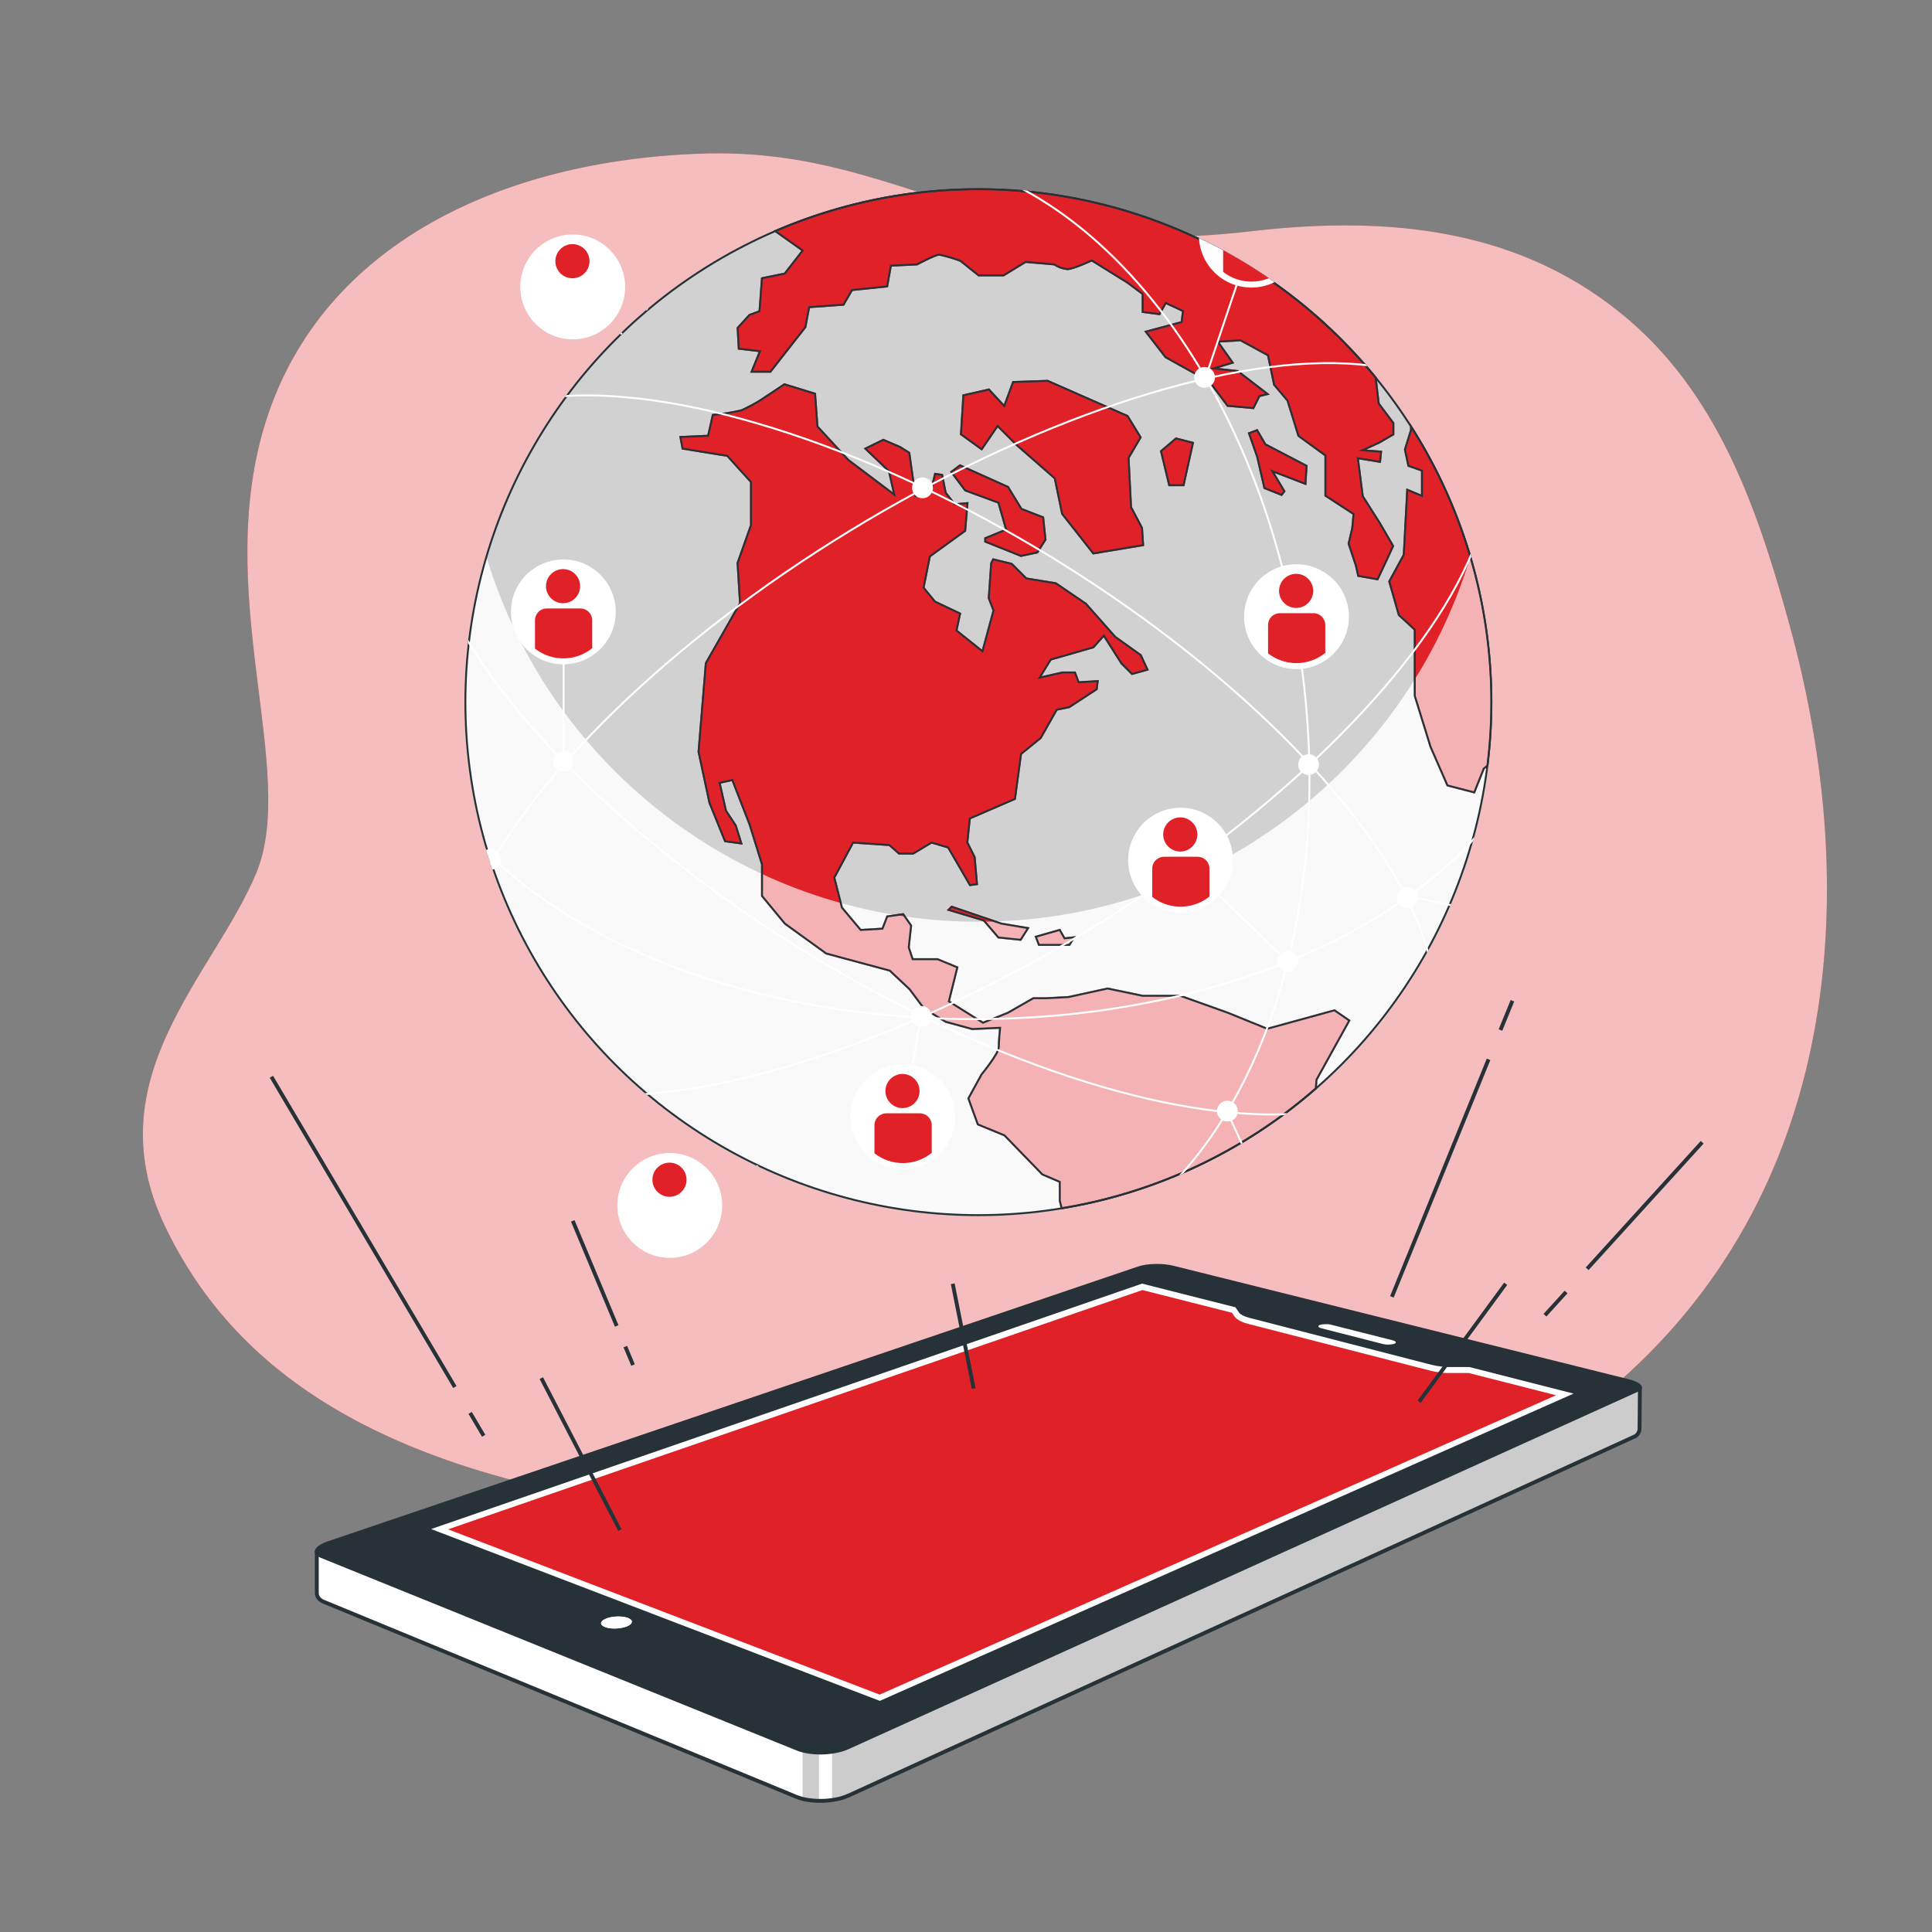 <?xml version="1.0" encoding="utf-8"?>
<!-- Generator: Adobe Illustrator 16.0.0, SVG Export Plug-In . SVG Version: 6.00 Build 0)  -->
<!DOCTYPE svg PUBLIC "-//W3C//DTD SVG 1.1//EN" "http://www.w3.org/Graphics/SVG/1.1/DTD/svg11.dtd">
<svg version="1.1" id="Layer_1" xmlns="http://www.w3.org/2000/svg" xmlns:xlink="http://www.w3.org/1999/xlink" x="0px" y="0px"
	 width="500px" height="500px" viewBox="0 0 500 500" enable-background="new 0 0 500 500" xml:space="preserve">
<rect x="0" y="0" width="500" height="500" fill="#808080" stroke="none"/>
<g id="background-simple--inject-13">
	<path fill="#E02228" d="M470.523,261.064c5.03-33.049,1.432-67.076-7.344-99.145c-7.883-28.776-17.822-58.324-40.955-78.532
		c-28.03-24.48-63.024-27.674-98.545-23.525c-70.294,8.188-90.368-21.922-142.375-20.098S83.678,63.486,69.076,108.198
		c-14.603,44.713,8.213,91.25-2.742,117.7c-10.955,26.45-41.971,52.926-23.721,91.249s58.397,68.434,151.531,75.729
		s174.273,10.955,227.199-37.405C449.96,329.265,465.162,296.241,470.523,261.064z"/>
	<path opacity="0.7" fill="#FFFFFF" enable-background="new    " d="M470.523,261.064c5.03-33.049,1.432-67.076-7.344-99.145
		c-7.883-28.776-17.822-58.324-40.955-78.532c-28.03-24.48-63.024-27.674-98.545-23.525c-70.294,8.188-90.368-21.922-142.375-20.098
		S83.678,63.486,69.076,108.198c-14.603,44.713,8.213,91.25-2.742,117.7c-10.955,26.45-41.971,52.926-23.721,91.249
		s58.397,68.434,151.531,75.729s174.273,10.955,227.199-37.405C449.96,329.265,465.162,296.241,470.523,261.064z"/>
</g>
<g id="Device--inject-13">
	<path fill="#FFFFFF" d="M424.317,369.4l0.086-10.037l-124.909-30.355L81.989,401.787v10.453c-0.009,0.503,0.16,0.993,0.478,1.383
		c0.381,0.446,0.875,0.78,1.432,0.967l122.277,50.466c1,0.39,2.044,0.657,3.109,0.796c2.376,0.339,4.792,0.276,7.148-0.184
		c1.078-0.201,2.129-0.525,3.133-0.968l203.294-92.853c0.423-0.148,0.784-0.433,1.028-0.808
		C424.223,370.562,424.374,369.98,424.317,369.4z"/>
	<g>
		<defs>
			<path id="SVGID_1_" d="M424.317,369.4l0.086-10.037l-124.909-30.355L81.989,401.787v10.453c-0.009,0.503,0.16,0.993,0.478,1.383
				c0.381,0.446,0.875,0.78,1.432,0.967l122.277,50.466c1,0.39,2.044,0.657,3.109,0.796c2.376,0.339,4.792,0.276,7.148-0.184
				c1.078-0.201,2.129-0.525,3.133-0.968l203.294-92.853c0.423-0.148,0.784-0.433,1.028-0.808
				C424.223,370.562,424.374,369.98,424.317,369.4z"/>
		</defs>
		<clipPath id="SVGID_2_">
			<use xlink:href="#SVGID_1_"  overflow="visible"/>
		</clipPath>
		<g clip-path="url(#SVGID_2_)">
			<path opacity="0.2" fill="#010101" enable-background="new    " d="M423.889,371.064c0.331-0.475,0.482-1.052,0.429-1.628
				l0.086-10.037l-124.909-30.392l-84.163,28.152v108.642c0.367,0,0.747-0.098,1.102-0.171c1.078-0.2,2.129-0.525,3.133-0.967
				l203.294-92.816C423.279,371.706,423.641,371.431,423.889,371.064z"/>
			<path opacity="0.2" fill="#010101" enable-background="new    " d="M211.965,466.255V449.4h-4.259v16.328
				C209.088,466.131,210.526,466.309,211.965,466.255z"/>
		</g>
	</g>
	<path fill="none" stroke="#273238" stroke-miterlimit="10" d="M424.317,369.4l0.086-10.037l-124.909-30.355L81.989,401.787v10.453
		c-0.009,0.503,0.16,0.993,0.478,1.383c0.381,0.446,0.875,0.78,1.432,0.967l122.277,50.466c1,0.39,2.044,0.657,3.109,0.796
		c2.376,0.339,4.792,0.276,7.148-0.184c1.078-0.201,2.129-0.525,3.133-0.968l203.294-92.853c0.423-0.148,0.784-0.433,1.028-0.808
		C424.223,370.562,424.374,369.98,424.317,369.4z"/>
	<path fill="#FFFFFF" d="M360.412,346.891l-15.998-4.052c-0.236-0.062-0.478-0.103-0.722-0.122c-0.257,0-0.526,0-0.783,0
		c-0.246,0.007-0.491,0.027-0.734,0.062c-0.204,0.031-0.404,0.08-0.6,0.146c-0.136,0.041-0.259,0.117-0.355,0.221
		c-0.039,0.072-0.039,0.159,0,0.232c0.058,0.104,0.148,0.186,0.257,0.232c0.169,0.092,0.351,0.158,0.539,0.195l15.997,4.089
		c0.247,0.055,0.496,0.096,0.747,0.122h0.796c0.25-0.011,0.499-0.035,0.746-0.073c0.204-0.028,0.405-0.078,0.6-0.147
		c0.13-0.047,0.247-0.122,0.343-0.22c0.047-0.075,0.047-0.17,0-0.245c-0.064-0.105-0.158-0.189-0.27-0.244
		c-0.176-0.085-0.36-0.15-0.551-0.196"/>
	<path fill="#E02228" stroke="#FFFFFF" stroke-width="3" stroke-miterlimit="10" d="M407.279,360.71l-26.989-6.879h-4.419
		c-0.489,0-0.967,0-1.444,0s-0.954-0.062-1.407-0.123c-0.453-0.061-0.918-0.122-1.358-0.195c-0.441-0.073-0.845-0.172-1.225-0.27
		l-47.063-12.081l-0.955-0.294c-0.293-0.109-0.551-0.22-0.783-0.33c-0.205-0.106-0.401-0.229-0.587-0.367
		c-0.142-0.107-0.265-0.235-0.367-0.38l-0.943-1.37l-24.161-6.12l-184.004,63.415l116.133,44.468L407.279,360.71"/>
	<path fill="#273238" d="M424.758,358.543c-0.303-0.37-0.688-0.664-1.126-0.856c-0.667-0.325-1.369-0.572-2.093-0.734
		L303.68,327.576c-0.741-0.179-1.493-0.305-2.252-0.38c-0.814-0.071-1.631-0.1-2.448-0.086c-0.795,0.01-1.588,0.071-2.374,0.184
		c-0.682,0.092-1.354,0.243-2.008,0.453L84.804,398.91c-0.774,0.246-1.511,0.597-2.191,1.041c-0.461,0.267-0.828,0.668-1.053,1.15
		c-0.161,0.374-0.104,0.806,0.147,1.126c0.374,0.451,0.865,0.79,1.419,0.979l123.061,49.829c1,0.395,2.044,0.665,3.109,0.808
		c2.376,0.339,4.792,0.276,7.148-0.184c1.078-0.2,2.129-0.525,3.133-0.967l204.249-92.485c0.425-0.157,0.789-0.444,1.041-0.82
		C424.989,359.107,424.946,358.783,424.758,358.543z M227.694,440.184l-116.121-44.468l183.992-63.514l24.162,6.12l0.942,1.371
		c0.103,0.145,0.227,0.272,0.367,0.38c0.186,0.138,0.382,0.26,0.587,0.367c0.233,0.109,0.49,0.22,0.784,0.33l0.954,0.294
		l47.039,12.13c0.392,0.098,0.808,0.195,1.224,0.27c0.416,0.073,0.894,0.146,1.358,0.195s0.931,0.098,1.408,0.123
		c0.477,0.024,0.954,0,1.444,0h4.418l26.989,6.879L227.694,440.184z M341.208,343.108c0.097-0.104,0.219-0.179,0.354-0.221
		c0.195-0.065,0.396-0.115,0.6-0.146c0.244-0.033,0.489-0.054,0.734-0.062c0.257,0,0.526,0,0.783,0
		c0.244,0.021,0.486,0.062,0.723,0.123l15.998,4.051c0.189,0.047,0.374,0.112,0.551,0.196c0.11,0.055,0.204,0.14,0.269,0.245
		c0.047,0.075,0.047,0.17,0,0.244c-0.096,0.099-0.213,0.174-0.343,0.221c-0.194,0.069-0.396,0.118-0.6,0.146
		c-0.247,0.038-0.496,0.063-0.746,0.074h-0.796c-0.251-0.027-0.5-0.068-0.747-0.123l-15.997-4.088
		c-0.188-0.038-0.37-0.104-0.539-0.196c-0.108-0.047-0.199-0.129-0.257-0.232c-0.031-0.076-0.022-0.164,0.024-0.232H341.208z
		 M163.14,420.392c-0.287,0.23-0.609,0.412-0.955,0.539c-0.448,0.167-0.912,0.29-1.383,0.367c-0.504,0.096-1.017,0.149-1.53,0.159
		c-0.499,0.014-0.999-0.012-1.494-0.074c-0.418-0.062-0.829-0.168-1.224-0.317c-0.299-0.107-0.57-0.279-0.796-0.502
		c-0.146-0.154-0.218-0.364-0.196-0.575c0.06-0.238,0.204-0.446,0.404-0.588c0.284-0.234,0.607-0.417,0.955-0.539
		c0.448-0.167,0.911-0.29,1.383-0.367c0.501-0.086,1.009-0.135,1.518-0.146c0.495-0.013,0.99,0.012,1.481,0.073
		c0.417,0.059,0.828,0.161,1.224,0.307c0.299,0.1,0.571,0.268,0.795,0.489c0.159,0.146,0.237,0.361,0.208,0.575
		C163.479,420.033,163.34,420.247,163.14,420.392z"/>
	<path fill="#FFFFFF" d="M162.516,418.728c-0.396-0.146-0.806-0.248-1.224-0.307c-0.491-0.062-0.986-0.086-1.481-0.073
		c-0.509,0.012-1.016,0.061-1.518,0.146c-0.472,0.077-0.935,0.2-1.383,0.367c-0.347,0.122-0.67,0.305-0.955,0.539
		c-0.2,0.142-0.344,0.35-0.404,0.588c-0.022,0.211,0.049,0.421,0.196,0.575c0.226,0.223,0.497,0.395,0.795,0.502
		c0.396,0.149,0.806,0.256,1.224,0.317c0.495,0.063,0.995,0.088,1.493,0.074c0.514-0.01,1.025-0.063,1.53-0.159
		c0.472-0.077,0.935-0.2,1.383-0.367c0.346-0.127,0.668-0.309,0.955-0.539c0.195-0.146,0.33-0.36,0.379-0.6
		c0.029-0.214-0.049-0.429-0.208-0.575c-0.225-0.222-0.497-0.39-0.796-0.489"/>
</g>
<g id="Lines--inject-13">
	<line fill="none" stroke="#273238" stroke-miterlimit="10" x1="121.671" y1="365.654" x2="125.171" y2="371.579"/>
	<line fill="none" stroke="#273238" stroke-miterlimit="10" x1="70.238" y1="278.665" x2="117.717" y2="358.959"/>
	<line fill="none" stroke="#273238" stroke-miterlimit="10" x1="161.831" y1="348.494" x2="163.826" y2="353.268"/>
	<line fill="none" stroke="#273238" stroke-miterlimit="10" x1="148.232" y1="315.96" x2="159.603" y2="343.157"/>
	<line fill="none" stroke="#273238" stroke-miterlimit="10" x1="385.234" y1="274.16" x2="360.217" y2="335.63"/>
	<line fill="none" stroke="#273238" stroke-miterlimit="10" x1="391.416" y1="258.995" x2="388.319" y2="266.572"/>
	<line fill="none" stroke="#273238" stroke-miterlimit="10" x1="405.296" y1="334.369" x2="399.837" y2="340.379"/>
	<line fill="none" stroke="#273238" stroke-miterlimit="10" x1="440.523" y1="295.617" x2="410.755" y2="328.359"/>
	<line fill="none" stroke="#273238" stroke-miterlimit="10" x1="140.092" y1="356.658" x2="160.435" y2="395.985"/>
	<line fill="none" stroke="#273238" stroke-miterlimit="10" x1="389.666" y1="332.239" x2="367.279" y2="362.754"/>
	<line fill="none" stroke="#273238" stroke-miterlimit="10" x1="246.568" y1="332.239" x2="251.99" y2="359.363"/>
</g>
<g>
	<circle fill="#FFFFFF" stroke="#FFFFFF" stroke-width="0.5" stroke-miterlimit="10" cx="148.22" cy="74.257" r="13.317"/>
	<circle fill="#E02228" cx="148.146" cy="67.598" r="4.419"/>
	<circle fill="#FFFFFF" stroke="#FFFFFF" stroke-width="0.5" stroke-miterlimit="10" cx="173.333" cy="311.969" r="13.317"/>
	<path fill="#E02228" d="M173.263,309.729c2.44,0,4.418-1.978,4.418-4.418s-1.978-4.419-4.418-4.419s-4.419,1.979-4.419,4.419l0,0
		C168.844,307.752,170.822,309.729,173.263,309.729z"/>
	<circle fill="#FFFFFF" cx="253.2" cy="181.718" r="133.012"/>
	<g>
		<defs>
			<circle id="SVGID_3_" cx="253.2" cy="181.718" r="133.012"/>
		</defs>
		<clipPath id="SVGID_4_">
			<use xlink:href="#SVGID_3_"  overflow="visible"/>
		</clipPath>
		<g id="earth-globe--inject-13" clip-path="url(#SVGID_4_)">
			<circle opacity="0.18" fill="#010101" enable-background="new    " cx="253.2" cy="181.718" r="133.012"/>
			<path opacity="0.86" fill="#FFFFFF" enable-background="new    " d="M253.202,238.542
				c-58.794-0.004-110.615-38.594-127.467-94.921c-20.989,70.398,19.065,144.482,89.463,165.471
				c70.398,20.989,144.482-19.065,165.471-89.463c7.394-24.796,7.394-51.211,0-76.007
				C363.813,199.945,311.994,238.534,253.202,238.542z"/>
			<path fill="#E02228" d="M248.416,120.145l12.632,5.68l3.464,5.679l5.691,2.215l0.624,5.998l-2.203,3.476l-4.418,0.942
				l-9.474-3.794v-1.224l5.36-2.203l-1.896-6.634l-8.568-3.158l-3.782-5.043L248.416,120.145z M327.977,265.984l-10.099-4.101
				l-12.35-4.419h-9.792l-9.119-1.896l-10.11,2.215l-5.68,0.307h-3.476l-6.622,3.794l-6.315,2.521l-8.568-5.361l2.203-8.837
				l-5.361-2.216h-6.315l-0.942-2.839l0.624-5.68l-2.203-3.158l-4.419,0.624l-1.224,3.158l-5.361,0.318l-4.737-5.655l-1.934-7.601
				l4.737-8.837l9.155,0.624l2.521,2.215h3.794l4.737-2.839l4.101,1.224l5.679,9.792l2.216-0.306l-0.637-7.271l-1.885-3.782
				l0.624-5.998l11.678-5.055l1.578-11.677l5.056-4.1l4.101-7.258l3.157-0.637l7.259-4.737l0.318-2.521l-5.056,0.318l-0.942-2.534
				h-3.439l-5.361,1.224l2.521-4.101l11.017-3.158l2.521-2.84l4.418,6.94l2.853,2.852l4.418-1.224l-1.896-4.1l-6.635-4.737
				l-7.576-8.568l-7.895-5.373l-7.577-1.224l-3.782-3.782l-5.055-1.224l-0.624,1.224l-0.637,9.155l1.224,3.158l-2.741,10.123
				l-6.316-5.055l0.955-4.418l-6.634-3.158l-2.84-3.464l1.579-7.895l9.155-6.634l0.637-7.577l-3.477,0.318l-2.215-2.84l-0.943-4.737
				l-2.215-0.318l-1.224,5.055l-3.464,0.637l-1.579-11.016l-2.534-1.579l-4.418-1.897l-5.067,2.485l6.304,6.01l1.224,5.361
				l-11.358-8.568l-7.895-8.568l-0.624-8.568l-8.213-2.521l-6.365,4.235c-1.53,0.929-3.111,1.771-4.737,2.521
				c-2.492,0.594-5.024,1.003-7.577,1.224l-1.224,5.373l-7.258,0.318l0.636,3.464l11.677,1.897l5.998,6.634v11.016l-3.476,9.792
				l0.636,10.416l-8.837,15.472l-1.897,23.036l2.84,13.268l4.1,10.098l4.737,0.636l-1.579-5.055l-2.521-3.794l-1.579-6.94
				l2.84-0.637l4.418,11.371l3.17,10.221v8.213l5.998,7.258L213.728,247l16.414,4.418l5.055,4.737l3.782,5.043l5.679,3.477
				l6.952,1.897l6.94-0.318c0,0-0.318,3.158-0.318,4.736c0,1.579-4.418,6.94-4.418,6.94l-3.465,6.315l2.521,6.94l6.94,2.852
				l9.792,10.099l4.419,1.896v4.725l0.551,2.216c24.557-3.972,47.501-14.775,66.206-31.176l0.171-2.288l8.568-15.472l-4.101-2.84
				L327.977,265.984z M360.816,141.295l-3.477-5.998l-4.419-6.952l-1.224-9.462l5.68,0.942l0.318-3.158l-4.113-0.318l3.477-1.579
				l3.794-2.203v-3.158l-3.794-5.055l-0.808-6.793c-37.719-46.141-101.505-61.595-156.158-37.834l7.283,5.153l-4.418,5.692
				l-5.998,1.224l-0.636,8.568l-2.521,0.942l-3.158,3.476l0.318,5.68l5.361,0.636l-2.179,5.349h5.361l9.156-11.677l0.955-5.043
				l8.837-0.636l2.203-3.794l9.156-0.942l0.955-5.361l6.622-0.318c0,0,4.737-2.521,5.691-2.521c1.823,0.393,3.614,0.917,5.361,1.567
				l4.737,3.794h6.622l5.691-3.476l7.258,0.636c1.045,0.679,2.236,1.099,3.477,1.224c1.579,0,6.304-2.215,6.304-2.215l9.155,5.691
				l3.794,2.84v4.737l4.737,0.624l1.579-2.839l4.101,1.897l-0.318,2.521l-9.474,2.534l5.373,6.94l11.358,6.316l4.737,6.316
				l6.952,0.624l1.579-3.158l2.521-0.624l-8.213-6.316l-5.092-0.563l4.1-1.224l-3.794-5.361l5.373-0.318l6.94,3.782l1.579,7.577
				l3.476,4.113l2.84,9.155l6.94,5.043v10.417l7.271,4.737l-0.318,3.476l-0.955,4.101l1.897,5.679l0.637,2.852l5.361,0.942
				l2.533-5.374L360.816,141.295z M364.916,109.471v1.812l-1.578,5.043l0.942,4.418l3.476,1.224v5.998l-3.794-1.579l-0.906,17.111
				l-3.782,6.952l2.521,8.837l4.101,3.782v17.05l4.101,13.256l4.431,10.11l7.259,1.885l2.521-6.316l1.027-0.795
				c0.684-5.486,1.027-11.008,1.028-16.536c0.025-25.637-7.395-50.729-21.358-72.228L364.916,109.471z M291.979,107.464
				l-20.809-9.155l-9.155,0.318l-2.215,5.998l-3.782-4.101l-6.94,1.579l-0.637,10.416l5.68,4.101l4.101-5.998l4.736,4.737
				l9.792,8.568l1.897,9.155l8.201,10.417l13.256-2.203l-0.307-4.737l-2.84-5.374l-0.636-12.62l3.157-5.373L291.979,107.464z
				 M309.028,114.417l-4.736-1.224l-4.101,3.476l2.203,9.156h4.112L309.028,114.417z M338.404,120.414l-10.746-5.606l-2.216-3.782
				l-2.521,0.942l2.203,6.316l1.897,8.213l4.736,1.885l0.943-1.224l-2.84-4.737l8.213,3.158L338.404,120.414z M246.226,234.368
				l-1.225,1.224l9.474,2.84l3.782,4.418l6.01,0.637l2.203-3.477l-7.258-1.224L246.226,234.368z M274.377,240.366l-6.634,1.897
				l0.955,2.521h8.2l1.579-2.521l-2.84,0.318L274.377,240.366z"/>
			<g>
				<defs>
					<path id="SVGID_5_" d="M248.416,120.145l12.632,5.68l3.464,5.679l5.691,2.215l0.624,5.998l-2.203,3.476l-4.418,0.942
						l-9.474-3.794v-1.224l5.36-2.203l-1.896-6.634l-8.568-3.158l-3.782-5.043L248.416,120.145z M327.977,265.984l-10.099-4.101
						l-12.35-4.419h-9.792l-9.119-1.896l-10.11,2.215l-5.68,0.307h-3.476l-6.622,3.794l-6.315,2.521l-8.568-5.361l2.203-8.837
						l-5.361-2.216h-6.315l-0.942-2.839l0.624-5.68l-2.203-3.158l-4.419,0.624l-1.224,3.158l-5.361,0.318l-4.737-5.655l-1.934-7.601
						l4.737-8.837l9.155,0.624l2.521,2.215h3.794l4.737-2.839l4.101,1.224l5.679,9.792l2.216-0.306l-0.637-7.271l-1.885-3.782
						l0.624-5.998l11.678-5.055l1.578-11.677l5.056-4.1l4.101-7.258l3.157-0.637l7.259-4.737l0.318-2.521l-5.056,0.318l-0.942-2.534
						h-3.439l-5.361,1.224l2.521-4.101l11.017-3.158l2.521-2.84l4.418,6.94l2.853,2.852l4.418-1.224l-1.896-4.1l-6.635-4.737
						l-7.576-8.568l-7.895-5.373l-7.577-1.224l-3.782-3.782l-5.055-1.224l-0.624,1.224l-0.637,9.155l1.224,3.158l-2.741,10.123
						l-6.316-5.055l0.955-4.418l-6.634-3.158l-2.84-3.464l1.579-7.895l9.155-6.634l0.637-7.577l-3.477,0.318l-2.215-2.84
						l-0.943-4.737l-2.215-0.318l-1.224,5.055l-3.464,0.637l-1.579-11.016l-2.534-1.579l-4.418-1.897l-5.067,2.485l6.304,6.01
						l1.224,5.361l-11.358-8.568l-7.895-8.568l-0.624-8.568l-8.213-2.521l-6.365,4.235c-1.53,0.929-3.111,1.771-4.737,2.521
						c-2.492,0.594-5.024,1.003-7.577,1.224l-1.224,5.373l-7.258,0.318l0.636,3.464l11.677,1.897l5.998,6.634v11.016l-3.476,9.792
						l0.636,10.416l-8.837,15.472l-1.897,23.036l2.84,13.268l4.1,10.098l4.737,0.636l-1.579-5.055l-2.521-3.794l-1.579-6.94
						l2.84-0.637l4.418,11.371l3.17,10.221v8.213l5.998,7.258L213.728,247l16.414,4.418l5.055,4.737l3.782,5.043l5.679,3.477
						l6.952,1.897l6.94-0.318c0,0-0.318,3.158-0.318,4.736c0,1.579-4.418,6.94-4.418,6.94l-3.465,6.315l2.521,6.94l6.94,2.852
						l9.792,10.099l4.419,1.896v4.725l0.551,2.216c24.557-3.972,47.501-14.775,66.206-31.176l0.171-2.288l8.568-15.472l-4.101-2.84
						L327.977,265.984z M360.816,141.295l-3.477-5.998l-4.419-6.952l-1.224-9.462l5.68,0.942l0.318-3.158l-4.113-0.318l3.477-1.579
						l3.794-2.203v-3.158l-3.794-5.055l-0.808-6.793c-37.719-46.141-101.505-61.595-156.158-37.834l7.283,5.153l-4.418,5.692
						l-5.998,1.224l-0.636,8.568l-2.521,0.942l-3.158,3.476l0.318,5.68l5.361,0.636l-2.179,5.349h5.361l9.156-11.677l0.955-5.043
						l8.837-0.636l2.203-3.794l9.156-0.942l0.955-5.361l6.622-0.318c0,0,4.737-2.521,5.691-2.521
						c1.823,0.393,3.614,0.917,5.361,1.567l4.737,3.794h6.622l5.691-3.476l7.258,0.636c1.045,0.679,2.236,1.099,3.477,1.224
						c1.579,0,6.304-2.215,6.304-2.215l9.155,5.691l3.794,2.84v4.737l4.737,0.624l1.579-2.839l4.101,1.897l-0.318,2.521
						l-9.474,2.534l5.373,6.94l11.358,6.316l4.737,6.316l6.952,0.624l1.579-3.158l2.521-0.624l-8.213-6.316l-5.092-0.563l4.1-1.224
						l-3.794-5.361l5.373-0.318l6.94,3.782l1.579,7.577l3.476,4.113l2.84,9.155l6.94,5.043v10.417l7.271,4.737l-0.318,3.476
						l-0.955,4.101l1.897,5.679l0.637,2.852l5.361,0.942l2.533-5.374L360.816,141.295z M364.916,109.471v1.812l-1.578,5.043
						l0.942,4.418l3.476,1.224v5.998l-3.794-1.579l-0.906,17.111l-3.782,6.952l2.521,8.837l4.101,3.782v17.05l4.101,13.256
						l4.431,10.11l7.259,1.885l2.521-6.316l1.027-0.795c0.684-5.486,1.027-11.008,1.028-16.536
						c0.025-25.637-7.395-50.729-21.358-72.228L364.916,109.471z M291.979,107.464l-20.809-9.155l-9.155,0.318l-2.215,5.998
						l-3.782-4.101l-6.94,1.579l-0.637,10.416l5.68,4.101l4.101-5.998l4.736,4.737l9.792,8.568l1.897,9.155l8.201,10.417
						l13.256-2.203l-0.307-4.737l-2.84-5.374l-0.636-12.62l3.157-5.373L291.979,107.464z M309.028,114.417l-4.736-1.224
						l-4.101,3.476l2.203,9.156h4.112L309.028,114.417z M338.404,120.414l-10.746-5.606l-2.216-3.782l-2.521,0.942l2.203,6.316
						l1.897,8.213l4.736,1.885l0.943-1.224l-2.84-4.737l8.213,3.158L338.404,120.414z M246.226,234.368l-1.225,1.224l9.474,2.84
						l3.782,4.418l6.01,0.637l2.203-3.477l-7.258-1.224L246.226,234.368z M274.377,240.366l-6.634,1.897l0.955,2.521h8.2
						l1.579-2.521l-2.84,0.318L274.377,240.366z"/>
				</defs>
				<clipPath id="SVGID_6_">
					<use xlink:href="#SVGID_5_"  overflow="visible"/>
				</clipPath>
				<g clip-path="url(#SVGID_6_)">
					<path opacity="0.65" fill="#FFFFFF" enable-background="new    " d="M253.202,238.542
						c-58.794-0.004-110.615-38.594-127.467-94.921c-20.989,70.398,19.065,144.482,89.463,165.471
						c70.398,20.989,144.482-19.065,165.471-89.463c7.394-24.796,7.394-51.211,0-76.007
						C363.813,199.945,311.994,238.534,253.202,238.542z"/>
				</g>
				<path clip-path="url(#SVGID_6_)" fill="none" stroke="#273238" stroke-miterlimit="10" d="M248.416,120.145l12.632,5.68
					l3.464,5.679l5.691,2.215l0.624,5.998l-2.203,3.476l-4.418,0.942l-9.474-3.794v-1.224l5.36-2.203l-1.896-6.634l-8.568-3.158
					l-3.782-5.043L248.416,120.145z M327.977,265.984l-10.099-4.101l-12.35-4.419h-9.792l-9.119-1.896l-10.11,2.215l-5.68,0.307
					h-3.476l-6.622,3.794l-6.315,2.521l-8.568-5.361l2.203-8.837l-5.361-2.216h-6.315l-0.942-2.839l0.624-5.68l-2.203-3.158
					l-4.419,0.624l-1.224,3.158l-5.361,0.318l-4.737-5.655l-1.934-7.601l4.737-8.837l9.155,0.624l2.521,2.215h3.794l4.737-2.839
					l4.101,1.224l5.679,9.792l2.216-0.306l-0.637-7.271l-1.885-3.782l0.624-5.998l11.678-5.055l1.578-11.677l5.056-4.1l4.101-7.258
					l3.157-0.637l7.259-4.737l0.318-2.521l-5.056,0.318l-0.942-2.534h-3.439l-5.361,1.224l2.521-4.101l11.017-3.158l2.521-2.84
					l4.418,6.94l2.853,2.852l4.418-1.224l-1.896-4.1l-6.635-4.737l-7.576-8.568l-7.895-5.373l-7.577-1.224l-3.782-3.782
					l-5.055-1.224l-0.624,1.224l-0.637,9.155l1.224,3.158l-2.741,10.123l-6.316-5.055l0.955-4.418l-6.634-3.158l-2.84-3.464
					l1.579-7.895l9.155-6.634l0.637-7.577l-3.477,0.318l-2.215-2.84l-0.943-4.737l-2.215-0.318l-1.224,5.055l-3.464,0.637
					l-1.579-11.016l-2.534-1.579l-4.418-1.897l-5.067,2.485l6.304,6.01l1.224,5.361l-11.358-8.568l-7.895-8.568l-0.624-8.568
					l-8.213-2.521l-6.365,4.235c-1.53,0.929-3.111,1.771-4.737,2.521c-2.492,0.594-5.024,1.003-7.577,1.224l-1.224,5.373
					l-7.258,0.318l0.636,3.464l11.677,1.897l5.998,6.634v11.016l-3.476,9.792l0.636,10.416l-8.837,15.472l-1.897,23.036l2.84,13.268
					l4.1,10.098l4.737,0.636l-1.579-5.055l-2.521-3.794l-1.579-6.94l2.84-0.637l4.418,11.371l3.17,10.221v8.213l5.998,7.258
					L213.728,247l16.414,4.418l5.055,4.737l3.782,5.043l5.679,3.477l6.952,1.897l6.94-0.318c0,0-0.318,3.158-0.318,4.736
					c0,1.579-4.418,6.94-4.418,6.94l-3.465,6.315l2.521,6.94l6.94,2.852l9.792,10.099l4.419,1.896v4.725l0.551,2.216
					c24.557-3.972,47.501-14.775,66.206-31.176l0.171-2.288l8.568-15.472l-4.101-2.84L327.977,265.984z M360.816,141.295
					l-3.477-5.998l-4.419-6.952l-1.224-9.462l5.68,0.942l0.318-3.158l-4.113-0.318l3.477-1.579l3.794-2.203v-3.158l-3.794-5.055
					l-0.808-6.793c-37.719-46.141-101.505-61.595-156.158-37.834l7.283,5.153l-4.418,5.692l-5.998,1.224l-0.636,8.568l-2.521,0.942
					l-3.158,3.476l0.318,5.68l5.361,0.636l-2.179,5.349h5.361l9.156-11.677l0.955-5.043l8.837-0.636l2.203-3.794l9.156-0.942
					l0.955-5.361l6.622-0.318c0,0,4.737-2.521,5.691-2.521c1.823,0.393,3.614,0.917,5.361,1.567l4.737,3.794h6.622l5.691-3.476
					l7.258,0.636c1.045,0.679,2.236,1.099,3.477,1.224c1.579,0,6.304-2.215,6.304-2.215l9.155,5.691l3.794,2.84v4.737l4.737,0.624
					l1.579-2.839l4.101,1.897l-0.318,2.521l-9.474,2.534l5.373,6.94l11.358,6.316l4.737,6.316l6.952,0.624l1.579-3.158l2.521-0.624
					l-8.213-6.316l-5.092-0.563l4.1-1.224l-3.794-5.361l5.373-0.318l6.94,3.782l1.579,7.577l3.476,4.113l2.84,9.155l6.94,5.043
					v10.417l7.271,4.737l-0.318,3.476l-0.955,4.101l1.897,5.679l0.637,2.852l5.361,0.942l2.533-5.374L360.816,141.295z
					 M364.916,109.471v1.812l-1.578,5.043l0.942,4.418l3.476,1.224v5.998l-3.794-1.579l-0.906,17.111l-3.782,6.952l2.521,8.837
					l4.101,3.782v17.05l4.101,13.256l4.431,10.11l7.259,1.885l2.521-6.316l1.027-0.795c0.684-5.486,1.027-11.008,1.028-16.536
					c0.025-25.637-7.395-50.729-21.358-72.228L364.916,109.471z M291.979,107.464l-20.809-9.155l-9.155,0.318l-2.215,5.998
					l-3.782-4.101l-6.94,1.579l-0.637,10.416l5.68,4.101l4.101-5.998l4.736,4.737l9.792,8.568l1.897,9.155l8.201,10.417
					l13.256-2.203l-0.307-4.737l-2.84-5.374l-0.636-12.62l3.157-5.373L291.979,107.464z M309.028,114.417l-4.736-1.224l-4.101,3.476
					l2.203,9.156h4.112L309.028,114.417z M338.404,120.414l-10.746-5.606l-2.216-3.782l-2.521,0.942l2.203,6.316l1.897,8.213
					l4.736,1.885l0.943-1.224l-2.84-4.737l8.213,3.158L338.404,120.414z M246.226,234.368l-1.225,1.224l9.474,2.84l3.782,4.418
					l6.01,0.637l2.203-3.477l-7.258-1.224L246.226,234.368z M274.377,240.366l-6.634,1.897l0.955,2.521h8.2l1.579-2.521l-2.84,0.318
					L274.377,240.366z"/>
			</g>
			<circle fill="none" stroke="#273238" stroke-miterlimit="10" cx="253.2" cy="181.718" r="133.012"/>
			<circle fill="#FFFFFF" stroke="#FFFFFF" stroke-width="0.5" stroke-miterlimit="10" cx="417.69" cy="114.293" r="13.317"/>
			<path fill="#E02228" d="M422.102,113.4h-8.69c-1.689,0-3.06,1.37-3.06,3.06c0,0.004,0,0.008,0,0.012v7.283
				c4.365,3.402,10.496,3.356,14.811-0.11v-7.173c0.007-1.69-1.358-3.065-3.048-3.072C422.11,113.4,422.105,113.4,422.102,113.4z"/>
			<path fill="#E02228" d="M417.609,112.054c2.44,0,4.419-1.979,4.419-4.419c0-2.44-1.979-4.418-4.419-4.418
				s-4.418,1.978-4.418,4.418l0,0C413.191,110.076,415.169,112.054,417.609,112.054z"/>
			<circle fill="#FFFFFF" stroke="#FFFFFF" stroke-width="0.5" stroke-miterlimit="10" cx="323.839" cy="60.854" r="13.317"/>
			<path fill="#E02228" d="M328.245,59.948h-8.678c-1.678,0.027-3.023,1.395-3.023,3.072v7.344
				c4.369,3.403,10.505,3.358,14.822-0.11v-7.234c0.001-1.697-1.375-3.072-3.071-3.073
				C328.278,59.948,328.262,59.948,328.245,59.948z"/>
			<circle fill="#E02228" cx="323.753" cy="54.183" r="4.419"/>
			<circle fill="#FFFFFF" stroke="#FFFFFF" stroke-width="0.5" stroke-miterlimit="10" cx="82.918" cy="141.846" r="13.317"/>
			<path fill="#E02228" d="M87.338,140.94h-8.69c-1.69,0-3.06,1.37-3.06,3.06c0,0.004,0,0.008,0,0.012v7.283
				c4.365,3.402,10.496,3.356,14.811-0.11v-7.173c0.006-1.69-1.358-3.065-3.048-3.072C87.346,140.94,87.342,140.94,87.338,140.94z"
				/>
			<path fill="#E02228" d="M82.846,139.594c2.44,0,4.418-1.978,4.418-4.418s-1.978-4.418-4.418-4.418s-4.418,1.978-4.418,4.418
				S80.405,139.594,82.846,139.594L82.846,139.594z"/>
			<circle fill="#FFFFFF" stroke="#FFFFFF" stroke-width="0.5" stroke-miterlimit="10" cx="91.498" cy="225.683" r="13.317"/>
			<path fill="#E02228" d="M95.906,224.784h-8.69c-1.69,0-3.06,1.37-3.06,3.06c0,0.004,0,0.008,0,0.012v7.283
				c4.365,3.401,10.497,3.356,14.811-0.11v-7.173c0.007-1.69-1.358-3.065-3.048-3.072C95.914,224.784,95.91,224.784,95.906,224.784z
				"/>
			<path fill="#E02228" d="M91.414,223.438c2.44,0,4.419-1.979,4.419-4.418c0-2.44-1.979-4.419-4.419-4.419
				s-4.418,1.979-4.418,4.419C86.995,221.459,88.973,223.438,91.414,223.438L91.414,223.438z"/>
			<circle fill="#FFFFFF" stroke="#FFFFFF" stroke-width="0.5" stroke-miterlimit="10" cx="145.796" cy="158.357" r="13.317"/>
			<path fill="#E02228" d="M150.215,157.464h-8.703c-1.69,0-3.06,1.37-3.06,3.06v7.344c4.365,3.402,10.496,3.356,14.81-0.11v-7.173
				c0.034-1.689-1.308-3.086-2.998-3.121C150.248,157.465,150.231,157.464,150.215,157.464z"/>
			<path fill="#E02228" d="M145.723,156.118c2.44,0,4.418-1.979,4.418-4.419s-1.978-4.418-4.418-4.418s-4.419,1.978-4.419,4.418
				S143.282,156.118,145.723,156.118L145.723,156.118z"/>
			<circle fill="#FFFFFF" stroke="#FFFFFF" stroke-width="0.5" stroke-miterlimit="10" cx="233.643" cy="289.02" r="13.317"/>
			<path fill="#E02228" d="M238.061,288.126h-8.678c-1.697,0-3.072,1.376-3.072,3.072l0,0v7.283
				c4.369,3.403,10.505,3.358,14.823-0.11v-7.173C241.134,289.502,239.758,288.126,238.061,288.126L238.061,288.126z"/>
			<circle fill="#E02228" cx="233.569" cy="282.361" r="4.419"/>
			<circle fill="#FFFFFF" stroke="#FFFFFF" stroke-width="0.5" stroke-miterlimit="10" cx="329.396" cy="314.626" r="13.317"/>
			<path fill="#E02228" d="M333.803,313.732h-8.69c-1.692,0-3.065,1.368-3.072,3.06v7.345c4.369,3.403,10.504,3.357,14.822-0.11
				v-7.259C336.849,315.088,335.482,313.732,333.803,313.732z"/>
			<circle fill="#E02228" cx="329.311" cy="307.967" r="4.418"/>
			<circle fill="#FFFFFF" stroke="#FFFFFF" stroke-width="0.5" stroke-miterlimit="10" cx="396.723" cy="237.916" r="13.318"/>
			<path fill="#E02228" d="M401.135,237.024h-8.703c-1.689,0-3.06,1.37-3.06,3.06v7.344c4.365,3.402,10.496,3.357,14.811-0.11
				v-7.173c0.033-1.689-1.309-3.087-2.998-3.121C401.168,237.024,401.151,237.024,401.135,237.024z"/>
			<path fill="#E02228" d="M396.643,235.678c2.44,0,4.419-1.979,4.419-4.419s-1.979-4.418-4.419-4.418s-4.419,1.978-4.419,4.418l0,0
				C392.224,233.7,394.202,235.678,396.643,235.678z"/>
			<path fill="none" stroke="#FFFFFF" stroke-width="0.5" stroke-miterlimit="10" d="M370.229,118.04
				c18.801,15.239,29.951,34.272,29.951,54.811c0,50.184-66.304,90.894-148.104,90.894c-81.8,0-148.104-40.698-148.104-90.894
				c0-21.958,12.693-42.093,33.819-57.81"/>
			<path fill="none" stroke="#FFFFFF" stroke-width="0.5" stroke-miterlimit="10" d="M167.216,80.23
				c13.33-21.848,32.069-36.414,54.272-39.658c52.167-7.515,103.709,50.759,115.142,130.16
				c11.432,79.4-21.579,149.854-73.733,157.37c-23.746,3.415-47.369-6.794-67.137-26.427"/>
			
				<ellipse transform="matrix(-0.853 -0.521 0.521 -0.853 343.828 487.174)" fill="none" stroke="#FFFFFF" stroke-width="0.5" stroke-miterlimit="10" cx="240.429" cy="195.232" rx="148.924" ry="60.209"/>
			
				<ellipse transform="matrix(-0.521 -0.853 0.853 -0.521 221.44 501.342)" fill="none" stroke="#FFFFFF" stroke-width="0.5" stroke-miterlimit="10" cx="251.333" cy="188.563" rx="60.208" ry="152.829"/>
			<path fill="#FFFFFF" stroke="#FFFFFF" stroke-width="0.5" stroke-miterlimit="10" d="M314.182,97.672
				c0-1.352-1.096-2.448-2.448-2.448c-1.352,0-2.447,1.096-2.447,2.448s1.096,2.448,2.447,2.448
				C313.086,100.12,314.182,99.024,314.182,97.672z"/>
			<path fill="#FFFFFF" stroke="#FFFFFF" stroke-width="0.5" stroke-miterlimit="10" d="M341.109,197.881
				c0-1.352-1.096-2.448-2.447-2.448c-1.353,0-2.448,1.096-2.448,2.448s1.096,2.448,2.448,2.448
				C340.014,200.329,341.109,199.233,341.109,197.881z"/>
			<path fill="#FFFFFF" stroke="#FFFFFF" stroke-width="0.5" stroke-miterlimit="10" d="M335.724,248.787
				c0-1.352-1.096-2.448-2.447-2.448c-1.353,0-2.448,1.096-2.448,2.448c0,1.352,1.096,2.447,2.448,2.447
				C334.628,251.234,335.724,250.139,335.724,248.787z"/>
			<path fill="#FFFFFF" stroke="#FFFFFF" stroke-width="0.5" stroke-miterlimit="10" d="M320.105,287.563
				c0-1.353-1.096-2.448-2.447-2.448c-1.353,0-2.448,1.096-2.448,2.448c0,1.352,1.096,2.448,2.448,2.448
				C319.01,290.012,320.105,288.915,320.105,287.563z"/>
			<path fill="#FFFFFF" stroke="#FFFFFF" stroke-width="0.5" stroke-miterlimit="10" d="M366.728,232.312
				c0-1.352-1.096-2.448-2.447-2.448c-1.353,0-2.448,1.096-2.448,2.448s1.096,2.448,2.448,2.448
				C365.632,234.76,366.728,233.664,366.728,232.312z"/>
			<path fill="#FFFFFF" stroke="#FFFFFF" stroke-width="0.5" stroke-miterlimit="10" d="M240.925,263.059
				c0-1.352-1.096-2.447-2.448-2.447c-1.352,0-2.448,1.096-2.448,2.447c0,1.353,1.096,2.448,2.448,2.448
				C239.829,265.507,240.925,264.411,240.925,263.059z"/>
			<path fill="#FFFFFF" stroke="#FFFFFF" stroke-width="0.5" stroke-miterlimit="10" d="M129.431,222.397
				c0-1.352-1.096-2.448-2.448-2.448c-1.352,0-2.448,1.096-2.448,2.448s1.096,2.448,2.448,2.448
				C128.335,224.846,129.431,223.75,129.431,222.397z"/>
			<path fill="#FFFFFF" stroke="#FFFFFF" stroke-width="0.5" stroke-miterlimit="10" d="M148.281,197.073
				c0-1.352-1.096-2.448-2.448-2.448c-1.352,0-2.448,1.096-2.448,2.448c0,1.352,1.096,2.448,2.448,2.448
				C147.185,199.521,148.281,198.425,148.281,197.073z"/>
			<path fill="#FFFFFF" stroke="#FFFFFF" stroke-width="0.5" stroke-miterlimit="10" d="M241.194,126.252
				c0-1.352-1.096-2.448-2.448-2.448s-2.448,1.096-2.448,2.448s1.096,2.448,2.448,2.448S241.194,127.604,241.194,126.252z"/>
			<path fill="#FFFFFF" stroke="#FFFFFF" stroke-width="0.5" stroke-miterlimit="10" d="M386.618,132.446
				c0-1.352-1.096-2.448-2.448-2.448c-1.352,0-2.448,1.096-2.448,2.448s1.097,2.448,2.448,2.448
				C385.522,134.894,386.618,133.798,386.618,132.446z"/>
			<path fill="#FFFFFF" stroke="#FFFFFF" stroke-width="0.5" stroke-miterlimit="10" d="M114.082,144.294
				c0-1.352-1.096-2.448-2.448-2.448s-2.448,1.096-2.448,2.448c0,1.352,1.096,2.448,2.448,2.448S114.082,145.646,114.082,144.294z"
				/>
			
				<line fill="none" stroke="#FFFFFF" stroke-width="0.5" stroke-miterlimit="10" x1="386.594" y1="131.479" x2="405.835" y2="121.124"/>
			
				<line fill="none" stroke="#FFFFFF" stroke-width="0.5" stroke-miterlimit="10" x1="109.235" y1="144.294" x2="96.236" y2="141.846"/>
			
				<line fill="none" stroke="#FFFFFF" stroke-width="0.5" stroke-miterlimit="10" x1="145.857" y1="194.649" x2="145.857" y2="171.675"/>
			
				<line fill="none" stroke="#FFFFFF" stroke-width="0.5" stroke-miterlimit="10" x1="124.584" y1="222.397" x2="104.804" y2="225.69"/>
			
				<line fill="none" stroke="#FFFFFF" stroke-width="0.5" stroke-miterlimit="10" x1="237.951" y1="265.445" x2="236.14" y2="276.095"/>
			
				<line fill="none" stroke="#FFFFFF" stroke-width="0.5" stroke-miterlimit="10" x1="318.601" y1="289.901" x2="324.268" y2="302.239"/>
			
				<line fill="none" stroke="#FFFFFF" stroke-width="0.5" stroke-miterlimit="10" x1="366.691" y1="232.361" x2="383.142" y2="235.886"/>
			
				<line fill="none" stroke="#FFFFFF" stroke-width="0.5" stroke-miterlimit="10" x1="331.342" y1="247.012" x2="315.369" y2="231.639"/>
			
				<line fill="none" stroke="#FFFFFF" stroke-width="0.5" stroke-miterlimit="10" x1="312.737" y1="95.493" x2="320.021" y2="73.841"/>
			
				<line fill="none" stroke="#FFFFFF" stroke-width="0.5" stroke-miterlimit="10" x1="157.889" y1="84.147" x2="160.974" y2="86.46"/>
			
				<line fill="none" stroke="#FFFFFF" stroke-width="0.5" stroke-miterlimit="10" x1="181.415" y1="301.235" x2="184.878" y2="296.608"/>
			<circle fill="#FFFFFF" stroke="#FFFFFF" stroke-width="0.5" stroke-miterlimit="10" cx="305.532" cy="222.612" r="13.317"/>
			<path fill="#E02228" d="M309.946,221.725h-8.69c-1.689,0-3.06,1.37-3.06,3.06v7.344c4.365,3.402,10.496,3.356,14.811-0.11v-7.172
				c0.033-1.69-1.309-3.087-2.998-3.121C309.988,221.725,309.967,221.725,309.946,221.725z"/>
			<path fill="#E02228" d="M305.454,220.378c2.44,0,4.419-1.978,4.419-4.418s-1.979-4.419-4.418-4.419
				c-2.44,0-4.419,1.979-4.419,4.419l0,0C301.036,218.4,303.015,220.378,305.454,220.378z"/>
			<circle fill="#FFFFFF" stroke="#FFFFFF" stroke-width="0.5" stroke-miterlimit="10" cx="335.529" cy="159.595" r="13.317"/>
			<path fill="#E02228" d="M339.935,158.688h-8.702c-1.69,0-3.061,1.37-3.061,3.06v7.344c4.365,3.402,10.496,3.356,14.811-0.11
				v-7.173c0.034-1.689-1.309-3.087-2.998-3.121C339.968,158.688,339.951,158.688,339.935,158.688z"/>
			<path fill="#E02228" d="M335.442,157.342c2.44,0,4.419-1.978,4.419-4.418s-1.979-4.418-4.419-4.418s-4.419,1.978-4.419,4.418l0,0
				C331.023,155.364,333.002,157.342,335.442,157.342z"/>
		</g>
	</g>
</g>
</svg>
